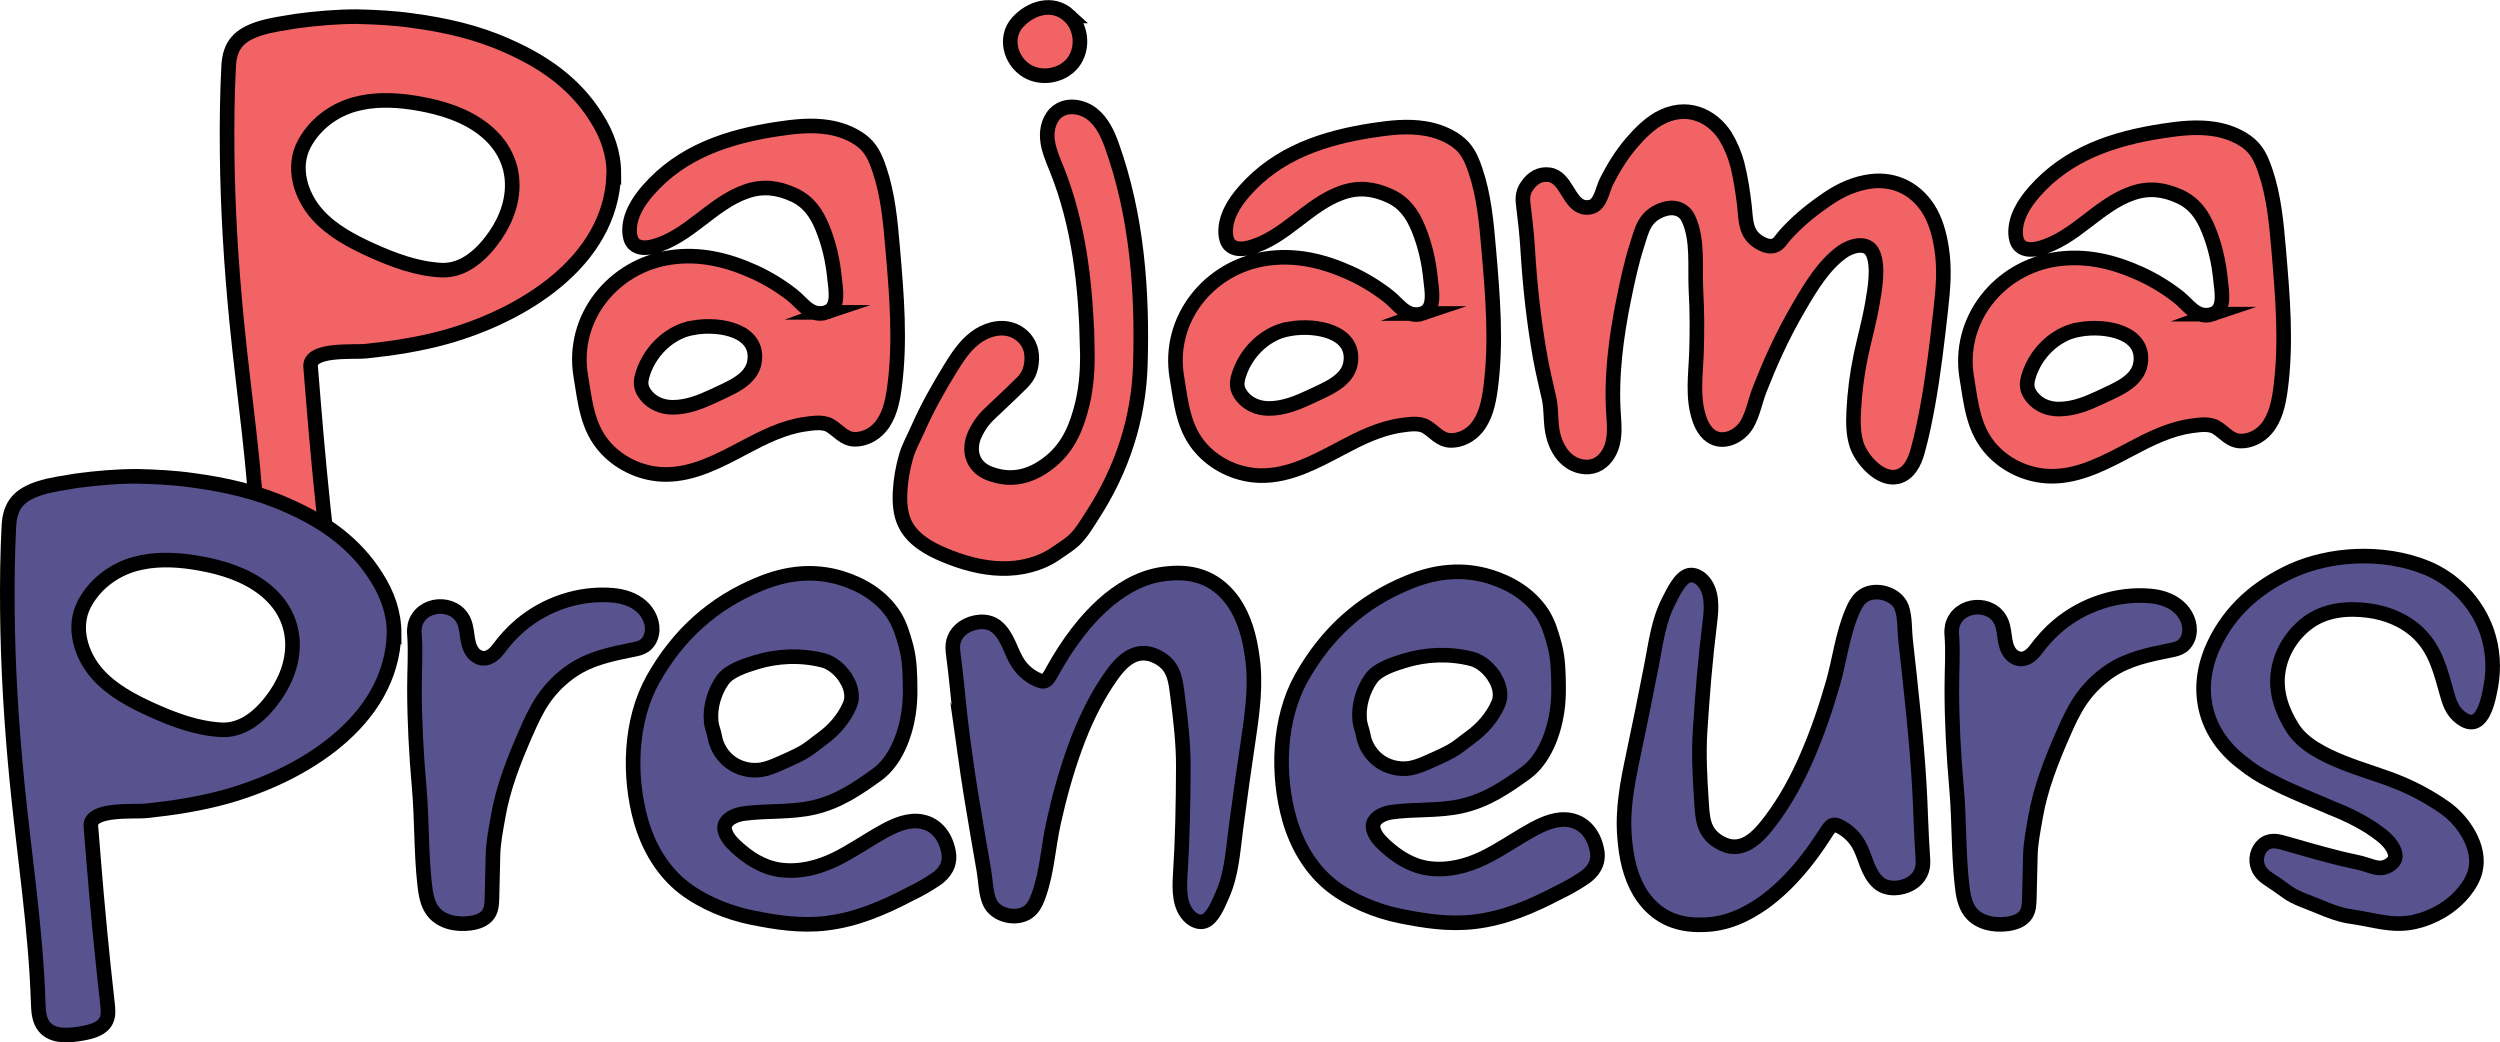 <?xml version="1.0" encoding="UTF-8"?>
<svg id="Layer_1" data-name="Layer 1" xmlns="http://www.w3.org/2000/svg" viewBox="0 0 856.37 357.06">
  <defs>
    <style>
      .cls-1 {
        fill: #58528e;
      }

      .cls-1, .cls-2 {
        stroke: #000;
        stroke-miterlimit: 10;
        stroke-width: 5px;
      }

      .cls-2 {
        fill: #f16364;
      }
    </style>
  </defs>
  <path class="cls-2" d="M210.26,59.59c-.96,30.37-31.74,48.65-57.68,55.87-8.92,2.48-18.1,3.87-27.29,4.84-3.97.42-19.39-1.01-18.89,5.3.3,3.78.61,7.42.91,11.2,1.33,16.59,2.91,33.04,4.78,49.62.21,1.91.41,3.93-.41,5.66-1.42,2.99-5.17,3.91-8.43,4.47-4.46.77-9.83,1.23-12.75-2.23-1.85-2.2-2.05-5.3-2.14-8.17-.8-25.3-4.83-50.92-7.28-75.98-1.89-19.33-3.09-38.73-3.28-58.15-.09-9.81.01-19.64.53-29.44.38-7.25,3.74-10.62,10.52-12.8,4.24-1.36,8.48-1.82,12.72-2.57,6.81-.91,13.78-1.51,20.59-1.51,6.36.15,12.72.45,19.08,1.36,11.2,1.51,22.1,3.94,32.55,8.63,12.41,5.45,23.16,12.87,30.43,24.53,3.78,5.9,6.06,12.26,6.06,19.38ZM123.79,35.19c-.82.17-1.63.37-2.44.59-7.23,2.04-13.62,6.91-17.16,13.59-4.25,8.03-1.16,17.83,4.64,24.24,4.98,5.5,11.72,9.06,18.48,12.12,7.51,3.39,15.48,6.37,23.8,6.8,7.86.41,14.22-5.57,18.53-11.82,8.4-12.18,8.24-26.85-3.91-36.38-6.28-4.92-14.14-7.4-22-8.81-6.58-1.18-13.42-1.67-19.94-.33Z"/>
  <path class="cls-2" d="M283.18,107c4.49-1.61,3.05-8,2.67-11.88-.57-5.84-1.89-11.61-4.11-17.06-2.09-5.15-4.89-9.09-9.93-11.37-5.36-2.43-10.46-3.1-16.16-1.13-5.89,2.03-10.88,6-15.82,9.79-4.94,3.79-10.13,7.57-16.17,9.11-2.23.57-4.9.7-6.53-.93-1.03-1.03-1.39-2.56-1.46-4.01-.26-5.39,2.84-10.36,6.39-14.42,11.51-13.14,27.26-18.28,44-20.86,5.91-.91,11.94-1.58,17.84-.62,3.85.63,7.64,2.01,10.83,4.28,3.61,2.58,5.05,5.89,6.46,9.99,3,8.75,3.81,18.07,4.6,27.23,1.36,15.9,2.73,31.95.58,47.76-.65,4.8-1.73,9.78-4.87,13.46-2.12,2.49-5.45,4.22-8.76,4.14-3.58-.08-5.49-2.94-8.37-4.69-2.37-1.44-5.92-.86-8.57-.49-7.33,1.03-14.11,4.42-20.58,7.85-8.67,4.59-17.74,9.53-27.55,9.38-7.46-.11-14.83-3.37-19.94-8.8-6.59-7.01-7.3-15.99-8.79-24.95-3.33-19.98,11.2-37.7,30.58-40.57,10.14-1.51,19.53.76,28.61,4.84,4.73,2.13,9.14,4.81,13.23,8,3.48,2.72,5.87,7.05,10.8,6.21.37-.06.71-.15,1.03-.26ZM237.64,112.24c-1.69.29-3.23.72-4.5,1.27-5.96,2.57-10.65,7.83-12.75,13.94-1.13,3.27-1.23,5.33,1.01,8.07s5.62,4,9.02,4c5,0,9.54-1.82,14.08-3.94,5.19-2.53,12.96-5.2,13.96-11.71,1.64-10.63-11.72-13.21-20.82-11.64Z"/>
  <path class="cls-2" d="M372.44,118.87c-.47-20.72-2.72-41.7-10.52-61.06-1.33-3.3-2.81-6.62-3.14-10.16-.33-3.54.73-7.45,3.6-9.55,3.42-2.49,8.46-1.63,11.78,1,3.32,2.63,5.23,6.64,6.66,10.62,8.66,24.11,10.58,49.99,9.8,75.35-.57,18.42-6.27,35.77-16.31,51.27-1.83,2.83-3.74,6.13-6.17,8.49-1.76,1.71-4.23,3.18-6.23,4.6-5.48,3.88-12.32,5.49-18.98,5.32-6.68-.17-13.23-2.02-19.4-4.6-5.42-2.26-10.94-5.41-13.51-10.69-1.66-3.41-1.89-7.34-1.69-11.13.21-4.05.92-8.06,2.04-11.96.99-3.45,2.64-6.19,4.04-9.4,3.12-7.14,6.96-13.94,11.03-20.58,2.38-3.88,4.91-7.79,8.51-10.58s8.5-4.3,12.79-2.78c2.45.86,4.55,2.69,5.7,5.02,1.47,2.96,1.23,7.07-.13,10.04-.76,1.51-1.97,2.88-3.18,3.94-3.33,3.33-6.81,6.51-10.14,9.69-2.42,2.27-4.24,5-5.45,8.02-1.97,5.6.15,10.6,5.75,12.57,7.87,2.88,14.69.61,20.74-4.39,6.21-5.15,8.93-12.11,10.75-19.68,1.51-6.36,1.82-12.72,1.67-19.38Z"/>
  <path class="cls-2" d="M542.42,70.94c.73.17,1.55.17,2.49-.03,3.37-.72,4.02-6.06,5.43-8.82,2.37-4.66,5.12-9.14,8.53-13.12,2.73-3.18,5.6-6.06,9.08-8.18,9.69-5.6,18.47-1.21,23.01,5.75,1.82,3.03,3.18,6.21,4.09,9.54,1.22,4.75,1.94,9.6,2.51,14.47.48,4.06.2,8.33,3.52,11.32,1.42,1.28,4.2,2.82,6.21,2.41s2.81-2.21,4.14-3.71c3.81-4.26,8.29-8.06,12.98-11.32,4.39-3.18,9.08-5.75,14.53-6.81,8.78-1.82,16.65,1.51,21.5,8.93,2.73,4.24,3.94,9.08,4.69,13.93,1.06,6.96.45,13.78-.3,20.59-1.23,10.9-2.47,21.81-4.42,32.61-.99,5.45-2.1,10.92-3.6,16.26-1,3.55-2.88,7.55-6.82,8.53-5.89,1.46-12.36-5.92-13.99-10.92-1.19-3.67-1.2-7.61-1.02-11.46.31-6.46,1.14-12.89,2.47-19.22,1.26-5.98,2.94-11.87,3.96-17.9.81-4.8,2.16-12.21.22-16.89-1.89-4.55-7.67-2.72-10.66-.56-6.3,4.56-10.73,11.99-14.59,18.58-3,5.11-5.76,10.39-8.23,15.78-1.94,4.22-3.74,8.5-5.42,12.83-1.44,3.73-2.27,8.22-4.24,11.68-2.28,4.01-7.54,6.74-11.64,4.62-2.37-1.22-3.82-3.72-4.69-6.24-2.55-7.35-1.29-15.23-1.04-22.81.24-7.07.23-14.17-.17-21.25-.43-7.83.86-17.62-2.67-24.83-1.73-3.54-5.59-4.17-9.11-2.76-5.94,2.38-6.7,6.65-8.47,12.21-1.89,5.94-3.18,12.01-4.43,18.11-2.65,12.9-4.49,26.94-3.52,40.1.24,3.23.43,6.52-.37,9.66-.81,3.14-2.79,6.14-5.78,7.37-3.1,1.27-6.81.4-9.43-1.68-2.62-2.09-4.24-5.22-5.08-8.46-1.1-4.23-.54-8.58-1.45-12.75-1-4.55-2.14-9.05-2.97-13.64-2.27-12.57-3.63-25.28-4.39-38-.3-5-.91-9.99-1.51-14.99-.3-2.27,0-4.39,1.36-6.21,1.82-2.72,4.39-4.24,7.57-3.79,5.83.83,6.59,9.89,11.71,11.07Z"/>
  <path class="cls-1" d="M164.57,225.34c2.42.72,4.64-.99,6.14-3,2.28-3.05,4.77-5.85,7.7-8.3,8.71-7.27,20.22-11.12,31.57-10.12,3.5.31,7.02,1.41,9.67,3.72s4.28,5.93,3.62,9.38c-.31,1.64-1.17,3.22-2.54,4.17-1.15.79-2.56,1.08-3.92,1.35-7.15,1.43-14.54,2.93-20.71,7.11-3.87,2.62-7.27,5.96-9.92,9.82-2.49,3.63-4.32,7.66-6.09,11.7-4.02,9.2-7.76,18.62-9.45,28.52-.77,4.47-1.67,8.72-1.77,13.24-.12,4.87-.23,9.75-.35,14.62-.04,1.89-.12,3.88-1.15,5.47-1.32,2.05-3.9,2.9-6.33,3.23-4.6.62-9.81-.37-12.68-4.03-2.04-2.6-2.54-6.06-2.91-9.34-1.22-11.03-.89-22.11-1.86-33.12-1-11.34-1.62-22.72-1.62-34.11,0-6.06.45-12.26,0-18.32-.15-1.06,0-2.27.15-3.18,1.97-7.88,13.77-8.73,16.88-1.2.8,1.95.88,4.1,1.25,6.18s1.12,4.24,2.83,5.46c.5.35.99.59,1.48.74Z"/>
  <path class="cls-1" d="M248.72,281.77c-.47.74-.68,1.62-.43,2.65.52,2.2,2.1,3.98,3.76,5.52,4.29,3.99,9.25,7.19,15.05,8.01,6.55.93,13.15-.71,19.03-3.57,5.86-2.85,11.19-6.68,16.91-9.79,3.88-2.11,8.25-3.94,12.6-3.16,5.5.99,8.5,5.63,9.34,10.78.61,3.94-1.36,6.96-4.54,9.08-2.73,1.82-5.6,3.48-8.48,4.84-9.24,4.85-18.62,8.93-29.07,10.14-8.84,1.02-16.98-.27-25.58-2.01-7.9-1.6-16.67-5.22-23.06-10.16-7.28-5.63-12.13-13.99-14.66-22.84-4.37-15.34-3.83-34.42,4.09-48.56,8.48-15.14,20.59-26.19,36.64-32.7,9.08-3.78,18.47-4.85,27.86-1.97,7.12,2.18,13.73,6.18,17.9,12.48,2.14,3.23,3.25,7.04,4.26,10.76,1.32,4.88,1.37,9.83,1.42,14.84.03,2.74-.13,5.49-.54,8.21-1.13,7.54-4.44,16.44-10.82,21.04-6.87,4.95-13.23,9.26-21.65,11.22-7.97,1.85-16.13,1.01-24.18,2.14-1.93.27-4.7,1.24-5.85,3.05ZM290.1,232.99c-1.83-3.24-4.96-5.96-8.02-6.75-7.6-1.97-15.74-1.67-23.22.65-3.69,1.15-9,2.8-11.3,6.02-2.89,4.03-4.47,9.47-3.93,14.42.13,1.22.49,2.31.84,3.47s.48,2.45.9,3.64c.89,2.53,2.5,4.82,4.62,6.47,3.07,2.39,7.16,3.4,10.99,2.73,2.2-.39,4.27-1.29,6.31-2.19,2.61-1.15,5.23-2.29,7.72-3.68,2.32-1.29,4.18-2.98,6.32-4.51,4.2-3.01,7.74-6.99,9.79-11.77,1.14-2.66.53-5.77-1.01-8.5Z"/>
  <path class="cls-1" d="M330.59,258.68c-.97-6.9-1.82-13.82-2.47-20.75-.45-4.84-1.06-9.69-1.67-14.68-.45-3.48.76-6.36,3.63-8.33,3.14-2.09,7.95-2.78,11.08-.4,2,1.53,3.3,3.79,4.36,6.08s1.93,4.68,3.34,6.77c1.42,2.11,3.39,3.85,5.64,5.04,3.67,1.94,4.14.85,6.01-2.51,5.15-9.24,11.2-17.71,19.38-24.53,6.06-4.85,12.57-8.33,20.44-8.93,9.39-.91,16.8,2.12,22.25,9.84,3.78,5.6,5.45,11.96,6.36,18.62,1.36,9.23.15,18.47-1.21,27.7-1.56,10.55-3.07,21.11-4.44,31.68-.99,7.62-1.41,15.2-4.6,22.34-1.17,2.62-3.23,8.08-6.25,8.99-1.62.49-3.39-.26-4.65-1.38-3.87-3.43-3.83-9.38-3.5-14.54.79-12.28,1.02-24.88,1.05-37.24.02-7.64-.9-15.73-1.88-23.35-.77-5.96-1.04-11.02-6.98-14.08-8.03-4.14-13.28,2.59-17.25,8.6-4.61,6.98-8.14,14.61-10.99,22.46-3.03,8.35-5.39,16.92-7.31,25.59s-2.2,16.62-5.03,24.74c-.61,1.76-1.32,3.54-2.56,4.93-.37.42-.79.79-1.25,1.11-3.96,2.76-11.07,1.19-13.08-3.38-1.38-3.15-1.4-7.52-1.98-10.9-.69-4.01-1.39-8.01-2.08-12.02-1.57-9.14-3.08-18.3-4.37-27.49Z"/>
  <path class="cls-1" d="M806.76,190.55c8.44-.38,16.98.89,24.45,3.95,9.58,3.92,17.33,12.11,20.7,21.89,2.05,5.95,2.47,12.43,1.34,18.61-.8,4.38-2.74,15.18-9.09,11.66-1.57-.87-2.92-2.15-3.87-3.68-1.02-1.65-1.57-3.55-2.1-5.42-2.17-7.6-3.82-14.86-9.69-20.55-4.67-4.52-10.82-7.03-17.2-7.87-7.31-.96-14.94-.23-20.94,4.32-5.24,3.98-8.98,9.99-9.96,16.52-1.06,7.03,1.25,13.6,4.98,19.46,3.65,5.73,10.97,9.24,17.1,11.71,6.47,2.61,13.23,4.43,19.67,7.1,5.43,2.26,10.62,5.12,15.43,8.51,6.31,4.46,12.31,13.45,10.34,21.5-.65,2.67-2.11,5.09-3.85,7.23-4.28,5.25-10.44,8.84-17.03,10.31-7.61,1.69-13.91-.76-21.33-1.77-4.01-.54-7.83-1.99-11.53-3.58-3.34-1.44-7.76-2.74-10.68-4.89-2.15-1.58-4.24-3.03-6.51-4.51-2.23-1.46-3.75-3.31-3.95-6.06-.2-2.85,1.5-5.91,4.26-6.66,1.84-.51,3.79.03,5.63.57,6.03,1.76,12.39,3.55,18.6,5.12,3.16.8,6.51,1.3,9.6,2.35,2.54.86,4.8,1.6,7.33-.03,2.12-1.36,2.57-3.03,1.51-5.3-.91-1.97-2.42-3.48-4.09-4.84-5.15-4.09-11.05-6.96-17.11-9.39-6.96-3.03-14.23-5.75-21.04-9.39-3.48-1.67-6.66-3.78-9.69-6.21-13.47-10.29-16.5-25.74-9.69-40.27,5.6-11.96,14.99-19.98,26.8-25.43,6.57-2.93,14.07-4.62,21.65-4.96Z"/>
  <path class="cls-2" d="M366.32,5.48c4.29,3.99,4.84,11.33,1.24,15.95-3.6,4.62-10.8,5.9-15.8,2.86-5.72-3.48-7.72-11.47-3.3-16.5s12.13-7.63,17.86-2.31Z"/>
  <path class="cls-2" d="M487.36,107.39c4.49-1.61,3.05-8,2.67-11.88-.57-5.84-1.89-11.61-4.11-17.06-2.09-5.15-4.89-9.09-9.93-11.37-5.36-2.43-10.46-3.1-16.16-1.13-5.89,2.03-10.88,6-15.82,9.79s-10.13,7.57-16.17,9.11c-2.23.57-4.9.7-6.53-.93-1.03-1.03-1.39-2.56-1.46-4.01-.26-5.39,2.84-10.36,6.39-14.42,11.51-13.14,27.26-18.28,44-20.86,5.91-.91,11.94-1.58,17.84-.62,3.85.63,7.64,2.01,10.83,4.28,3.61,2.58,5.05,5.89,6.46,9.99,3,8.75,3.81,18.07,4.6,27.23,1.36,15.9,2.73,31.95.58,47.76-.65,4.8-1.73,9.78-4.87,13.46-2.12,2.49-5.45,4.22-8.76,4.14-3.58-.08-5.49-2.94-8.37-4.69-2.37-1.44-5.92-.86-8.57-.49-7.33,1.03-14.11,4.42-20.58,7.85-8.67,4.59-17.74,9.53-27.55,9.38-7.46-.11-14.83-3.37-19.94-8.8-6.59-7.01-7.3-15.99-8.79-24.95-3.33-19.98,11.2-37.7,30.58-40.57,10.14-1.51,19.53.76,28.61,4.84,4.73,2.13,9.14,4.81,13.23,8,3.48,2.72,5.87,7.05,10.8,6.21.37-.06.71-.15,1.03-.26ZM441.83,112.64c-1.69.29-3.23.72-4.5,1.27-5.96,2.57-10.65,7.83-12.75,13.94-1.13,3.27-1.23,5.33,1.01,8.07,2.17,2.67,5.62,4,9.02,4,5,0,9.54-1.82,14.08-3.94,5.19-2.53,12.96-5.2,13.96-11.71,1.64-10.63-11.72-13.21-20.82-11.64Z"/>
  <path class="cls-2" d="M757.96,107.61c4.49-1.61,3.05-8,2.67-11.88-.57-5.84-1.89-11.61-4.11-17.06-2.09-5.15-4.89-9.09-9.93-11.37-5.36-2.43-10.46-3.1-16.16-1.13-5.89,2.03-10.88,6-15.82,9.79-4.94,3.79-10.13,7.57-16.17,9.11-2.23.57-4.9.7-6.53-.93-1.03-1.03-1.39-2.56-1.46-4.01-.26-5.39,2.84-10.36,6.39-14.42,11.51-13.14,27.26-18.28,44-20.86,5.91-.91,11.94-1.58,17.84-.62,3.85.63,7.64,2.01,10.83,4.28,3.61,2.58,5.05,5.89,6.46,9.99,3,8.75,3.81,18.07,4.6,27.23,1.36,15.9,2.73,31.95.58,47.76-.65,4.8-1.73,9.78-4.87,13.46-2.12,2.49-5.45,4.22-8.76,4.14-3.58-.08-5.49-2.94-8.37-4.69-2.37-1.44-5.92-.86-8.57-.49-7.33,1.03-14.11,4.42-20.58,7.85-8.67,4.59-17.74,9.53-27.55,9.38-7.46-.11-14.83-3.37-19.94-8.8-6.59-7.01-7.3-15.99-8.79-24.95-3.33-19.98,11.2-37.7,30.58-40.57,10.14-1.51,19.53.76,28.61,4.84,4.73,2.13,9.14,4.81,13.23,8,3.48,2.72,5.87,7.05,10.8,6.21.37-.06.71-.15,1.03-.26ZM712.42,112.85c-1.69.29-3.23.72-4.5,1.27-5.96,2.57-10.65,7.83-12.75,13.94-1.13,3.27-1.23,5.33,1.01,8.07s5.62,4,9.02,4c5,0,9.54-1.82,14.08-3.94,5.19-2.53,12.96-5.2,13.96-11.71,1.64-10.63-11.72-13.21-20.82-11.64Z"/>
  <path class="cls-1" d="M134.99,217.05c-.96,30.37-31.74,48.65-57.68,55.87-8.92,2.48-18.1,3.87-27.29,4.84-3.97.42-19.39-1.01-18.89,5.3.3,3.78.61,7.42.91,11.2,1.33,16.59,2.91,33.04,4.78,49.62.21,1.91.41,3.93-.41,5.66-1.42,2.99-5.17,3.91-8.43,4.47-4.46.77-9.83,1.23-12.75-2.23-1.85-2.2-2.05-5.3-2.14-8.17-.8-25.3-4.83-50.92-7.28-75.98-1.89-19.33-3.09-38.73-3.28-58.15-.09-9.81.01-19.64.53-29.44.38-7.25,3.74-10.62,10.52-12.8,4.24-1.36,8.48-1.82,12.72-2.57,6.81-.91,13.78-1.51,20.59-1.51,6.36.15,12.72.45,19.08,1.36,11.2,1.51,22.1,3.94,32.55,8.63,12.41,5.45,23.16,12.87,30.43,24.53,3.78,5.9,6.06,12.26,6.06,19.38ZM48.52,192.65c-.82.17-1.63.37-2.44.59-7.23,2.04-13.62,6.91-17.16,13.59-4.25,8.03-1.16,17.83,4.64,24.24,4.98,5.5,11.72,9.06,18.48,12.12,7.51,3.39,15.48,6.37,23.8,6.8,7.86.41,14.22-5.57,18.53-11.82,8.4-12.18,8.24-26.85-3.91-36.38-6.28-4.92-14.14-7.4-22-8.81-6.58-1.18-13.42-1.67-19.94-.33Z"/>
  <path class="cls-1" d="M691.19,225.57c2.42.72,4.64-.99,6.14-3,2.28-3.05,4.77-5.85,7.7-8.3,8.71-7.27,20.22-11.12,31.57-10.12,3.5.31,7.02,1.41,9.67,3.72,2.65,2.3,4.28,5.93,3.62,9.38-.31,1.64-1.17,3.22-2.54,4.17-1.15.79-2.56,1.08-3.92,1.35-7.15,1.43-14.54,2.93-20.71,7.11-3.87,2.62-7.27,5.96-9.92,9.82-2.49,3.63-4.32,7.66-6.09,11.7-4.02,9.2-7.76,18.62-9.45,28.52-.77,4.47-1.67,8.72-1.77,13.24-.12,4.87-.23,9.75-.35,14.62-.04,1.89-.12,3.88-1.15,5.47-1.32,2.05-3.9,2.9-6.33,3.23-4.6.62-9.81-.37-12.68-4.03-2.04-2.6-2.54-6.06-2.91-9.34-1.22-11.03-.89-22.11-1.86-33.12-1-11.34-1.62-22.72-1.62-34.11,0-6.06.45-12.26,0-18.32-.15-1.06,0-2.27.15-3.18,1.97-7.88,13.77-8.73,16.88-1.2.8,1.95.88,4.1,1.25,6.18.36,2.07,1.12,4.24,2.83,5.46.5.35.99.59,1.48.74Z"/>
  <path class="cls-1" d="M470.85,281.25c-.47.74-.68,1.62-.43,2.65.52,2.2,2.1,3.98,3.76,5.52,4.29,3.99,9.25,7.19,15.05,8.01,6.55.93,13.15-.71,19.03-3.57,5.86-2.85,11.19-6.68,16.91-9.79,3.88-2.11,8.25-3.94,12.6-3.16,5.5.99,8.5,5.63,9.34,10.78.61,3.94-1.36,6.96-4.54,9.08-2.73,1.82-5.6,3.48-8.48,4.84-9.24,4.85-18.62,8.93-29.07,10.14-8.84,1.02-16.98-.27-25.58-2.01-7.9-1.6-16.67-5.22-23.06-10.16-7.28-5.63-12.13-13.99-14.66-22.84-4.37-15.34-3.83-34.42,4.09-48.56,8.48-15.14,20.59-26.19,36.64-32.7,9.08-3.78,18.47-4.85,27.86-1.97,7.12,2.18,13.73,6.18,17.9,12.48,2.14,3.23,3.25,7.04,4.26,10.76,1.32,4.88,1.37,9.83,1.42,14.84.03,2.74-.13,5.49-.54,8.21-1.13,7.54-4.44,16.44-10.82,21.04-6.87,4.95-13.23,9.26-21.65,11.22-7.97,1.85-16.13,1.01-24.18,2.14-1.93.27-4.7,1.24-5.85,3.05ZM512.24,232.47c-1.83-3.24-4.96-5.96-8.02-6.75-7.6-1.97-15.74-1.67-23.22.65-3.69,1.15-9,2.8-11.3,6.02-2.89,4.03-4.47,9.47-3.93,14.42.13,1.22.49,2.31.84,3.47s.48,2.45.9,3.64c.89,2.53,2.5,4.82,4.62,6.47,3.07,2.39,7.16,3.4,10.99,2.73,2.2-.39,4.27-1.29,6.31-2.19,2.61-1.15,5.23-2.29,7.72-3.68,2.32-1.29,4.18-2.98,6.32-4.51,4.2-3.01,7.74-6.99,9.79-11.77,1.14-2.66.53-5.77-1.01-8.5Z"/>
  <path class="cls-1" d="M656.75,258.94c.55,6.95.97,13.9,1.19,20.87.16,4.86.46,9.74.76,14.76.24,3.5-1.15,6.3-4.14,8.09-3.26,1.9-8.11,2.29-11.09-.28-1.91-1.65-3.06-3.99-3.97-6.34-.91-2.35-1.64-4.79-2.92-6.96-1.29-2.19-3.15-4.05-5.32-5.38-3.54-2.16-4.08-1.11-6.16,2.13-5.7,8.9-12.27,16.99-20.85,23.29-6.34,4.46-13.05,7.54-20.95,7.66-9.42.33-16.64-3.15-21.61-11.19-3.43-5.82-4.71-12.27-5.2-18.98-.79-9.3.98-18.44,2.91-27.58,2.2-10.43,4.36-20.88,6.37-31.35,1.45-7.55,2.34-15.08,5.96-22.02,1.33-2.54,3.72-7.86,6.79-8.59,1.65-.39,3.37.47,4.56,1.66,3.65,3.66,3.25,9.59,2.6,14.72-1.54,12.2-2.54,24.77-3.33,37.11-.48,7.63-.06,15.75.45,23.42.4,6,.37,11.06,6.11,14.48,7.76,4.63,13.41-1.77,17.75-7.53,5.03-6.68,9.02-14.08,12.34-21.74,3.53-8.15,6.42-16.56,8.86-25.1,2.34-8.16,3.21-16.45,6.54-24.38.72-1.72,1.53-3.45,2.86-4.77.4-.39.84-.74,1.32-1.03,4.13-2.51,11.12-.51,12.84,4.17,1.19,3.23.94,7.59,1.31,11,.45,4.04.9,8.08,1.34,12.12,1,9.22,1.95,18.45,2.68,27.7Z"/>
</svg>